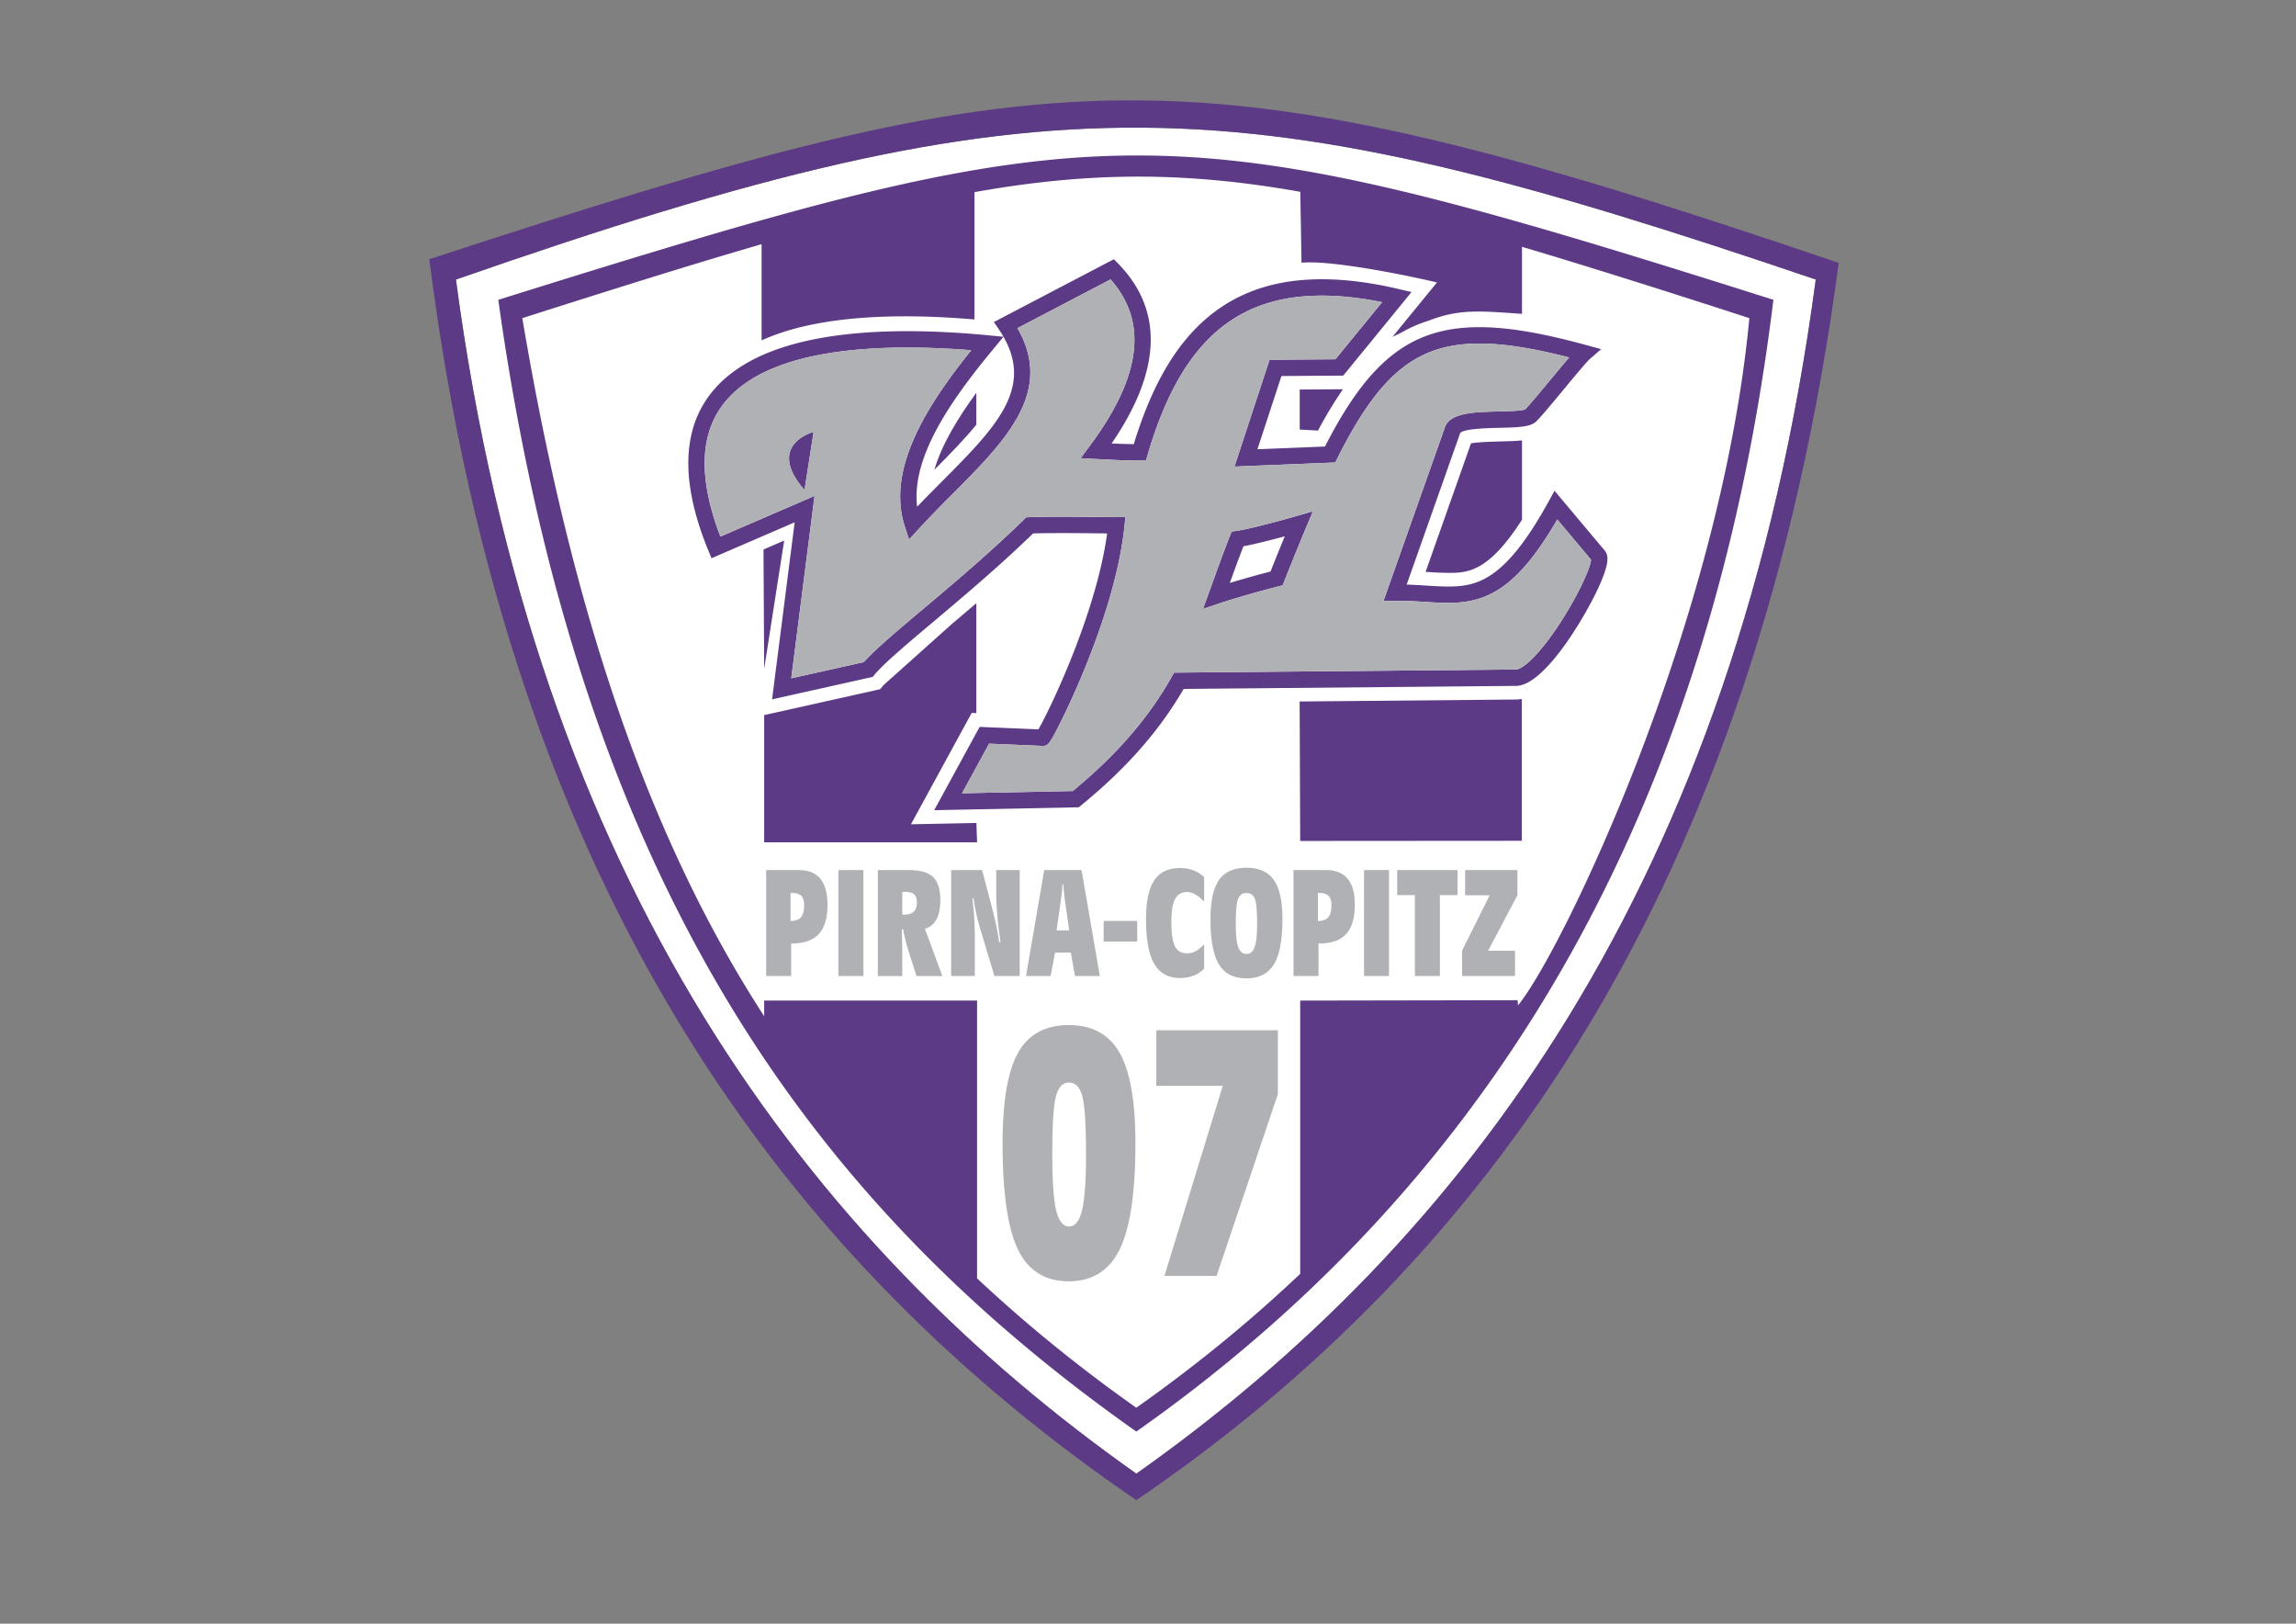<svg xmlns="http://www.w3.org/2000/svg" xml:space="preserve" width="841.89" height="595.275"><rect width="100%" height="100%" fill="#808080" stroke="none"/><path fill="#FFF" d="M167.177 102.479C196.525 323.461 296.43 455.397 416.67 540.271c120.241-84.873 219.797-216.81 249.128-437.791-212.072-72.047-279.426-76.427-498.621-.001"/><path fill="#5D3A85" d="M157.415 95.035c29.653 233.86 132.623 368.426 259.256 454.955C544.993 462.626 643.73 326.006 674.228 96.384c-240.011-81.722-286.401-76.723-516.813-1.349M416.67 540.271c-120.241-84.873-220.145-216.81-249.493-437.791 219.195-76.426 286.548-72.046 498.622 0-29.331 220.981-128.888 352.917-249.129 437.791"/><path fill="#5D3A85" d="M182.712 109.917C213.603 331.475 303.91 445.243 416.653 524.84c111.896-78.744 207.796-203.504 233.608-414.923-224.229-71.054-243.649-70.053-467.549 0M556.487 366.69l-79.736.14v100.184c-19.124 18.113-39.259 34.381-60.098 49.082-20.196-14.248-39.756-29.992-58.383-47.428V366.812h-78.065v5.747c-42.889-66.098-70.809-149.745-88.679-255.92 33.477-10.686 62.231-19.716 87.731-27.11V124.8c20.561-9.397 50.719-10.024 78.063-7.681V70.44c42.158-7.524 77.349-7.594 119.464-.121l.453 26.003c10.138-1.001 36.048 4.018 49.668 7.224l-.389.483-5.07 6.202-10.845 13.266a385 385 0 0 1 3.212-1.547 49.5 49.5 0 0 1 9.956-4.361c8.931-3.408 14.912-3.778 26.533-3.062 2.342.144 4.909.332 7.779.548V90.491l1.892.563c23.547 7.011 51.498 15.84 81.474 25.585-10.485 111.583-68.729 232.391-84.84 251.967z"/><path fill="#5D3A85" d="M342.62 172.213c6.186-6.229 11.397-11.611 15.378-16.528l.001-11.685c-6.723 9.178-12.677 18.96-15.379 28.213M334.024 302.197l4.129-7.567 16.663-30.538 1.49-2.731 1.692.071v-40.287c-3.097 2.66-6.1 5.204-8.962 7.617l-25.001 22.354-.22.262-1.088 1.297-1.652.369-36.888 8.232-3.982.889v46.63h78.065l-.247-7.081-15.38.31zM476.577 157.483l6.681.371c2.763-5.169 5.537-9.812 8.362-13.959q.375-.605.772-1.193l-15.815.107zM539.394 162.514l-16.659 47.142.688.043c2.677.17 5.205.33 7.536.33 6.921 0 14.654-.008 27.125-19.481v-29.095c-2.352.253-5.051.319-8.166.392-5.109.119-8.635.344-10.524.669M476.546 257.181l.205 51.127L558 308.25v-52.012c-.667.123-1.333.21-1.997.216z"/><path fill="#5D3A85" d="M258.994 146.536c-9.044 13.497-8.795 32.103.741 55.3l1.161 2.824 30.49-13.17-8.288 64.907 36.888-8.232.653-.778c3.569-4.254 11.586-11.004 21.737-19.55 10.72-9.025 24.003-20.208 36.446-32.273 2.708-.084 6.256-.126 10.573-.126 5.501 0 11.09.066 15.171.115l1.392.017c-3.999 29.297-21 64.591-25.198 71.825l-21.554-.905-16.663 30.538 53.017-1.065.802-.656c16.588-13.558 28.592-27.175 37.652-42.734l121.943-1.117c10.228-.091 24.968-24.739 30.122-35.969 4.05-8.825 3.853-11.85 2.314-13.67l-18.388-21.896-2.109 3.839c-15.89 28.919-26.13 31.272-36.938 31.272-2.488 0-5.094-.165-7.853-.34-2.354-.149-4.766-.302-7.321-.371l19.646-55.598c1.382-1.57 10.141-1.775 14.374-1.874 7.452-.174 11.438-.359 13.521-2.37 1.628-1.572 5.695-6.47 10.002-11.655 3.78-4.551 8.485-10.216 9.55-11.144l4.222-3.679-5.401-1.477c-16.415-4.487-28.864-6.577-39.177-6.577-24.941 0-40.424 11.895-56.68 43.757l-24.782 1.007 8.812-26.855 22.663-.154 25.042-30.633-4.679-1.098c-10.156-2.385-19.629-3.594-28.155-3.594-19.113 0-34.173 5.817-46.04 17.785-9.641 9.722-17.169 23.698-22.979 42.677a235 235 0 0 1-8.113-.264c18.274-26.696 19.084-48.863 2.384-65.944l-1.56-1.595-43.998 23.025 1.89 2.784c.6.884 1.128 1.753 1.625 2.616l-5.625-.541c-10.402-.999-20.315-1.505-29.465-1.505-37.843-.002-62.696 8.45-73.867 25.121M364.35 127.82l3.607-4.352c11.053 19.231-3.178 33.559-22.58 53.063-2.982 2.998-6.035 6.066-9.078 9.25-2.24-18.386 12.708-39.457 28.051-57.961m-32.606 65.078 1.58 4.904 3.485-3.795c4.236-4.613 8.601-9.001 12.822-13.244 18.991-19.091 36.968-37.165 23.446-60.454l34.135-17.864c13.803 15.593 11.292 35.59-7.634 61.05l-3.333 4.483 5.704.309c5.357.29 10.417.564 16 .564h2.246l.632-2.155c11.839-40.334 31.55-58.321 63.913-58.321 6.738 0 14.138.807 22.052 2.401l-17.121 20.943-24.157.164-12.854 39.172 36.951-1.501.793-1.583c15.538-31.029 29.175-42.026 52.114-42.026 8.765 0 19.288 1.63 32.843 5.105-1.703 1.988-3.922 4.651-6.651 7.938-3.735 4.497-7.957 9.58-9.45 11.069-1.254.596-6.262.713-9.598.791-8.935.209-17.373.406-19.685 5.335l-22.697 64.188 4.322-.077a85 85 0 0 1 1.505-.014c3.387 0 6.553.203 9.616.397 2.856.181 5.555.352 8.232.352 14.085 0 25.325-5.123 40.055-30.582l12.386 14.748c-.244 4.388-9.975 23.611-19.9 34.558-4.9 5.404-7.186 5.696-7.595 5.7l-125.395 1.149-.853 1.507c-8.638 15.27-20.185 28.603-36.293 41.894l-40.599.815 9.92-18.179 19.497.819.126.002c1.973 0 2.532-.554 6.719-8.96 1.628-3.27 4.899-10.066 8.506-18.85 5.689-13.856 12.873-34.254 14.789-52.745l.343-3.309h-3.327c-.878 0-2.542-.02-4.7-.045-4.096-.048-9.706-.115-15.242-.115-5.032 0-9.053.058-11.952.171l-1.152.045-.826.806c-12.523 12.22-26.069 23.625-36.954 32.789-9.805 8.255-17.662 14.87-21.79 19.499l-26.589 5.934 8.539-66.872-34.514 14.909c-7.624-19.888-7.687-35.636-.178-46.84 9.988-14.905 33.164-22.462 68.883-22.462 7.299 0 15.104.33 23.269.983-16.491 20.513-31.087 43.697-24.384 64.5"/><path fill="#5D3A85" d="m287.539 198.178-7.585 3.275.251 43.735zM453.339 194.634l-1.729.245-.641 1.626c-2.155 5.471-4.098 10.844-5.976 16.04q-.874 2.425-1.75 4.829l-2.139 5.864 5.915-1.993c.087-.029 8.875-2.978 21.815-6.276l1.482-.378.564-1.421a1163 1163 0 0 1 8.112-19.944l2.422-5.779-6.021 1.738c-9.171 2.646-18.447 4.938-22.054 5.449m12.531 14.9a384 384 0 0 0-14.919 4.178c1.584-4.38 3.218-8.881 4.984-13.433 3.459-.65 9.026-1.997 15.154-3.66a1296 1296 0 0 0-5.219 12.915M295 179.667l3.333-21.333c0-.001-17.833 4.666-3.333 21.333"/><path fill="none" d="m295 179.667 3.333-21.333c0-.001-17.833 4.666-3.333 21.333M453.339 194.634l-1.729.245-.641 1.626c-2.155 5.471-4.098 10.844-5.976 16.04q-.874 2.425-1.75 4.829l-2.139 5.864 5.915-1.993c.087-.029 8.875-2.978 21.815-6.276l1.482-.378.564-1.421a1163 1163 0 0 1 8.112-19.944l2.422-5.779-6.021 1.738c-9.171 2.646-18.447 4.938-22.054 5.449"/><path fill="#B0B1B5" d="M571.013 190.447c-14.729 25.459-25.97 30.582-40.055 30.582-2.678 0-5.376-.171-8.232-.352-3.513-.223-7.161-.458-11.121-.384l-4.322.077 22.697-64.188c2.312-4.929 10.75-5.126 19.685-5.335 3.336-.078 8.344-.195 9.598-.791 1.493-1.489 5.715-6.572 9.45-11.069 2.729-3.287 4.948-5.95 6.651-7.938-13.555-3.476-24.078-5.105-32.843-5.105-22.939 0-36.576 10.998-52.114 42.026l-.793 1.583-36.951 1.501 12.854-39.172 24.157-.164 17.121-20.943c-7.914-1.594-15.313-2.401-22.052-2.401-32.363 0-52.074 17.987-63.913 58.321l-.632 2.155h-2.246c-5.584 0-10.644-.274-16-.564l-5.704-.309 3.333-4.483c18.926-25.459 21.437-45.457 7.634-61.05l-34.135 17.864c13.522 23.289-4.456 41.363-23.446 60.454-4.221 4.243-8.585 8.631-12.822 13.244l-3.485 3.795-1.58-4.904c-6.703-20.803 7.893-43.987 24.387-64.502-8.165-.653-15.97-.983-23.269-.983-35.719 0-58.895 7.558-68.883 22.462-7.508 11.205-7.445 26.952.178 46.84l34.514-14.909-8.539 66.872 26.589-5.934c4.128-4.629 11.985-11.244 21.79-19.499 10.884-9.164 24.431-20.568 36.954-32.789l.826-.806 1.152-.045c2.899-.113 6.92-.171 11.952-.171 5.537 0 11.146.067 15.242.115 2.157.025 3.822.045 4.7.045h3.327l-.343 3.309c-1.916 18.49-9.099 38.889-14.789 52.745-3.606 8.784-6.877 15.58-8.506 18.85-4.188 8.406-4.747 8.96-6.719 8.96l-.126-.002-19.497-.819-9.92 18.179 40.599-.815c16.108-13.291 27.656-26.624 36.293-41.894l.853-1.507 125.395-1.149c.409-.003 2.694-.295 7.595-5.7 9.926-10.947 19.656-30.17 19.9-34.558zM295 179.667c-14.5-16.667 3.333-21.333 3.333-21.333zm183.994 13.557a1162 1162 0 0 0-8.112 19.944l-.564 1.421-1.482.378c-12.94 3.298-21.729 6.247-21.815 6.276l-5.915 1.993 2.139-5.864q.876-2.404 1.75-4.829c1.878-5.196 3.82-10.569 5.976-16.04l.641-1.626 1.729-.245c3.607-.511 12.883-2.803 22.057-5.451l6.021-1.738z"/><g fill="#B0B1B5"><path d="M292.721 318.968h-11.783v38.857h9.162v-11.93h.164q6.768 0 9.955-3.449c2.134-2.3 3.197-5.888 3.197-10.765q0-6.401-2.667-9.562c-1.768-2.106-4.449-3.151-8.028-3.151m.991 17.296c-.748.888-2.028 1.357-3.83 1.408v-10.275h.678c1.471 0 2.561.35 3.258 1.047.68.714 1.035 1.811 1.035 3.344 0 2.088-.391 3.586-1.141 4.476M307.429 318.968h9.162v38.857h-9.162zM343.387 337.012q1.41-2.613 1.411-6.95c0-3.988-.897-6.844-2.665-8.552-1.794-1.707-4.789-2.542-9.004-2.542h-11.243v38.857h8.952v-7.941c0-1.62-.007-3.154-.043-4.615-.026-1.464-.07-2.962-.13-4.529l.497-.036c.304 1.604.644 3.102.992 4.529.359 1.41.723 2.684 1.08 3.798l2.84 8.795h9.466l-6.391-17.312c1.879-.576 3.288-1.743 4.238-3.502m-8.334-2.788c-.774.733-1.96 1.1-3.535 1.1h-.68v-8.291c.123-.019.27-.036.41-.053h.654c1.505 0 2.604.296 3.282.906.68.591 1.02 1.549 1.02 2.89-.001 1.55-.377 2.7-1.151 3.448M373.902 318.968h-8.614v8.359c0 2.421.132 5.068.375 7.943.251 2.891.652 6.253 1.201 10.102h-.523c-.208-1.759-.54-3.64-.948-5.626-.419-2.002-1.08-4.756-1.987-8.271l-3.299-12.507H348.76v38.857h8.674v-14.178c0-2.631-.07-5.121-.236-7.471-.155-2.37-.364-4.635-.661-6.793h.436a75 75 0 0 0 1.088 5.939 73 73 0 0 0 1.55 5.764l5.023 16.738h9.268zM386.869 349.238h5.766l1.549 8.587h9.103l-6.706-38.857h-13.69l-6.68 38.857h9.021zm1.777-16.719c.27-1.881.48-3.432.627-4.669.147-1.254.253-2.438.321-3.622h.279c.087 1.185.21 2.368.34 3.622.14 1.237.34 2.788.61 4.669l1.228 8.568h-4.633zM404.688 337.621h12.296v7.577h-12.296zM432.686 358.556c1.83 0 3.484-.294 4.981-.888a10.4 10.4 0 0 0 3.866-2.561v-8.898c-1.167 1.201-2.229 2.055-3.169 2.542a6.25 6.25 0 0 1-2.997.749c-2.125 0-3.64-.854-4.527-2.561-.889-1.725-1.325-4.772-1.325-9.127 0-3.727.453-6.461 1.359-8.186.94-1.741 2.368-2.595 4.319-2.595 1.01 0 2.004.261 2.961.801.975.54 2.091 1.444 3.379 2.698v-8.987a11.9 11.9 0 0 0-3.988-2.472c-1.48-.558-3.118-.837-4.859-.837-4.303 0-7.454 1.515-9.458 4.528-2.004 3.015-3.005 7.804-3.005 14.354q0 11.049 3.031 16.249c2.012 3.469 5.165 5.191 9.432 5.191M457.052 318.132c-4.599 0-7.959 1.497-10.05 4.458-2.09 2.962-3.151 7.769-3.151 14.352 0 7.699 1.027 13.237 3.118 16.617q3.108 5.12 10.083 5.12c4.615 0 7.96-1.725 10.051-5.12 2.091-3.414 3.135-8.971 3.135-16.651 0-6.549-1.063-11.321-3.152-14.3-2.108-2.979-5.453-4.476-10.034-4.476m2.997 29.085c-.594 1.674-1.587 2.508-2.997 2.508-1.411 0-2.42-.834-3.013-2.508-.627-1.671-.906-4.544-.906-8.655 0-4.579.279-7.576.836-9.004.558-1.445 1.604-2.161 3.083-2.161s2.491.697 3.048 2.091c.576 1.411.854 4.423.854 9.074-.001 4.111-.298 6.984-.905 8.655M486.086 318.968h-11.79v38.857h9.161v-11.93h.157c4.528 0 7.837-1.15 9.962-3.449s3.205-5.888 3.205-10.765c0-4.268-.888-7.454-2.682-9.562-1.76-2.106-4.442-3.151-8.013-3.151m.976 17.296c-.732.888-2.021 1.357-3.814 1.408v-10.275h.68q2.193 0 3.238 1.047c.697.714 1.045 1.811 1.045 3.344 0 2.088-.382 3.586-1.149 4.476M500.159 318.968h9.162v38.857h-9.162zM512.316 328.163h6.496v29.662h9.165v-29.662h6.46v-9.195h-22.121zM537.225 328.217h9.021l-10.138 20.29v9.318h19.422v-9.265h-9.877l10.747-20.327v-9.265h-19.175zM391.902 375.817c-8.595 0-14.778 3.361-18.574 10.102-3.798 6.724-5.706 17.8-5.706 33.284 0 18.132 1.881 31.108 5.643 38.893 3.762 7.768 9.964 11.652 18.636 11.652 8.64 0 14.867-3.918 18.699-11.79q5.732-11.758 5.73-38.876c0-15.276-1.924-26.3-5.783-33.093s-10.084-10.172-18.645-10.172m4.878 67.805c-.95 4.006-2.535 6.01-4.772 6.01-2.213 0-3.771-1.968-4.729-5.906-.958-3.916-1.428-10.727-1.428-20.447 0-10.815.434-17.922 1.332-21.301.897-3.414 2.499-5.086 4.825-5.086 2.351 0 3.979 1.672 4.869 5.086.895 3.379 1.341 10.485 1.341 21.301-.001 9.562-.481 16.321-1.438 20.343M423.994 398.076h24.366l-21.387 69.704h19.106l22.487-66.637v-23.427h-44.572z"/></g></svg>